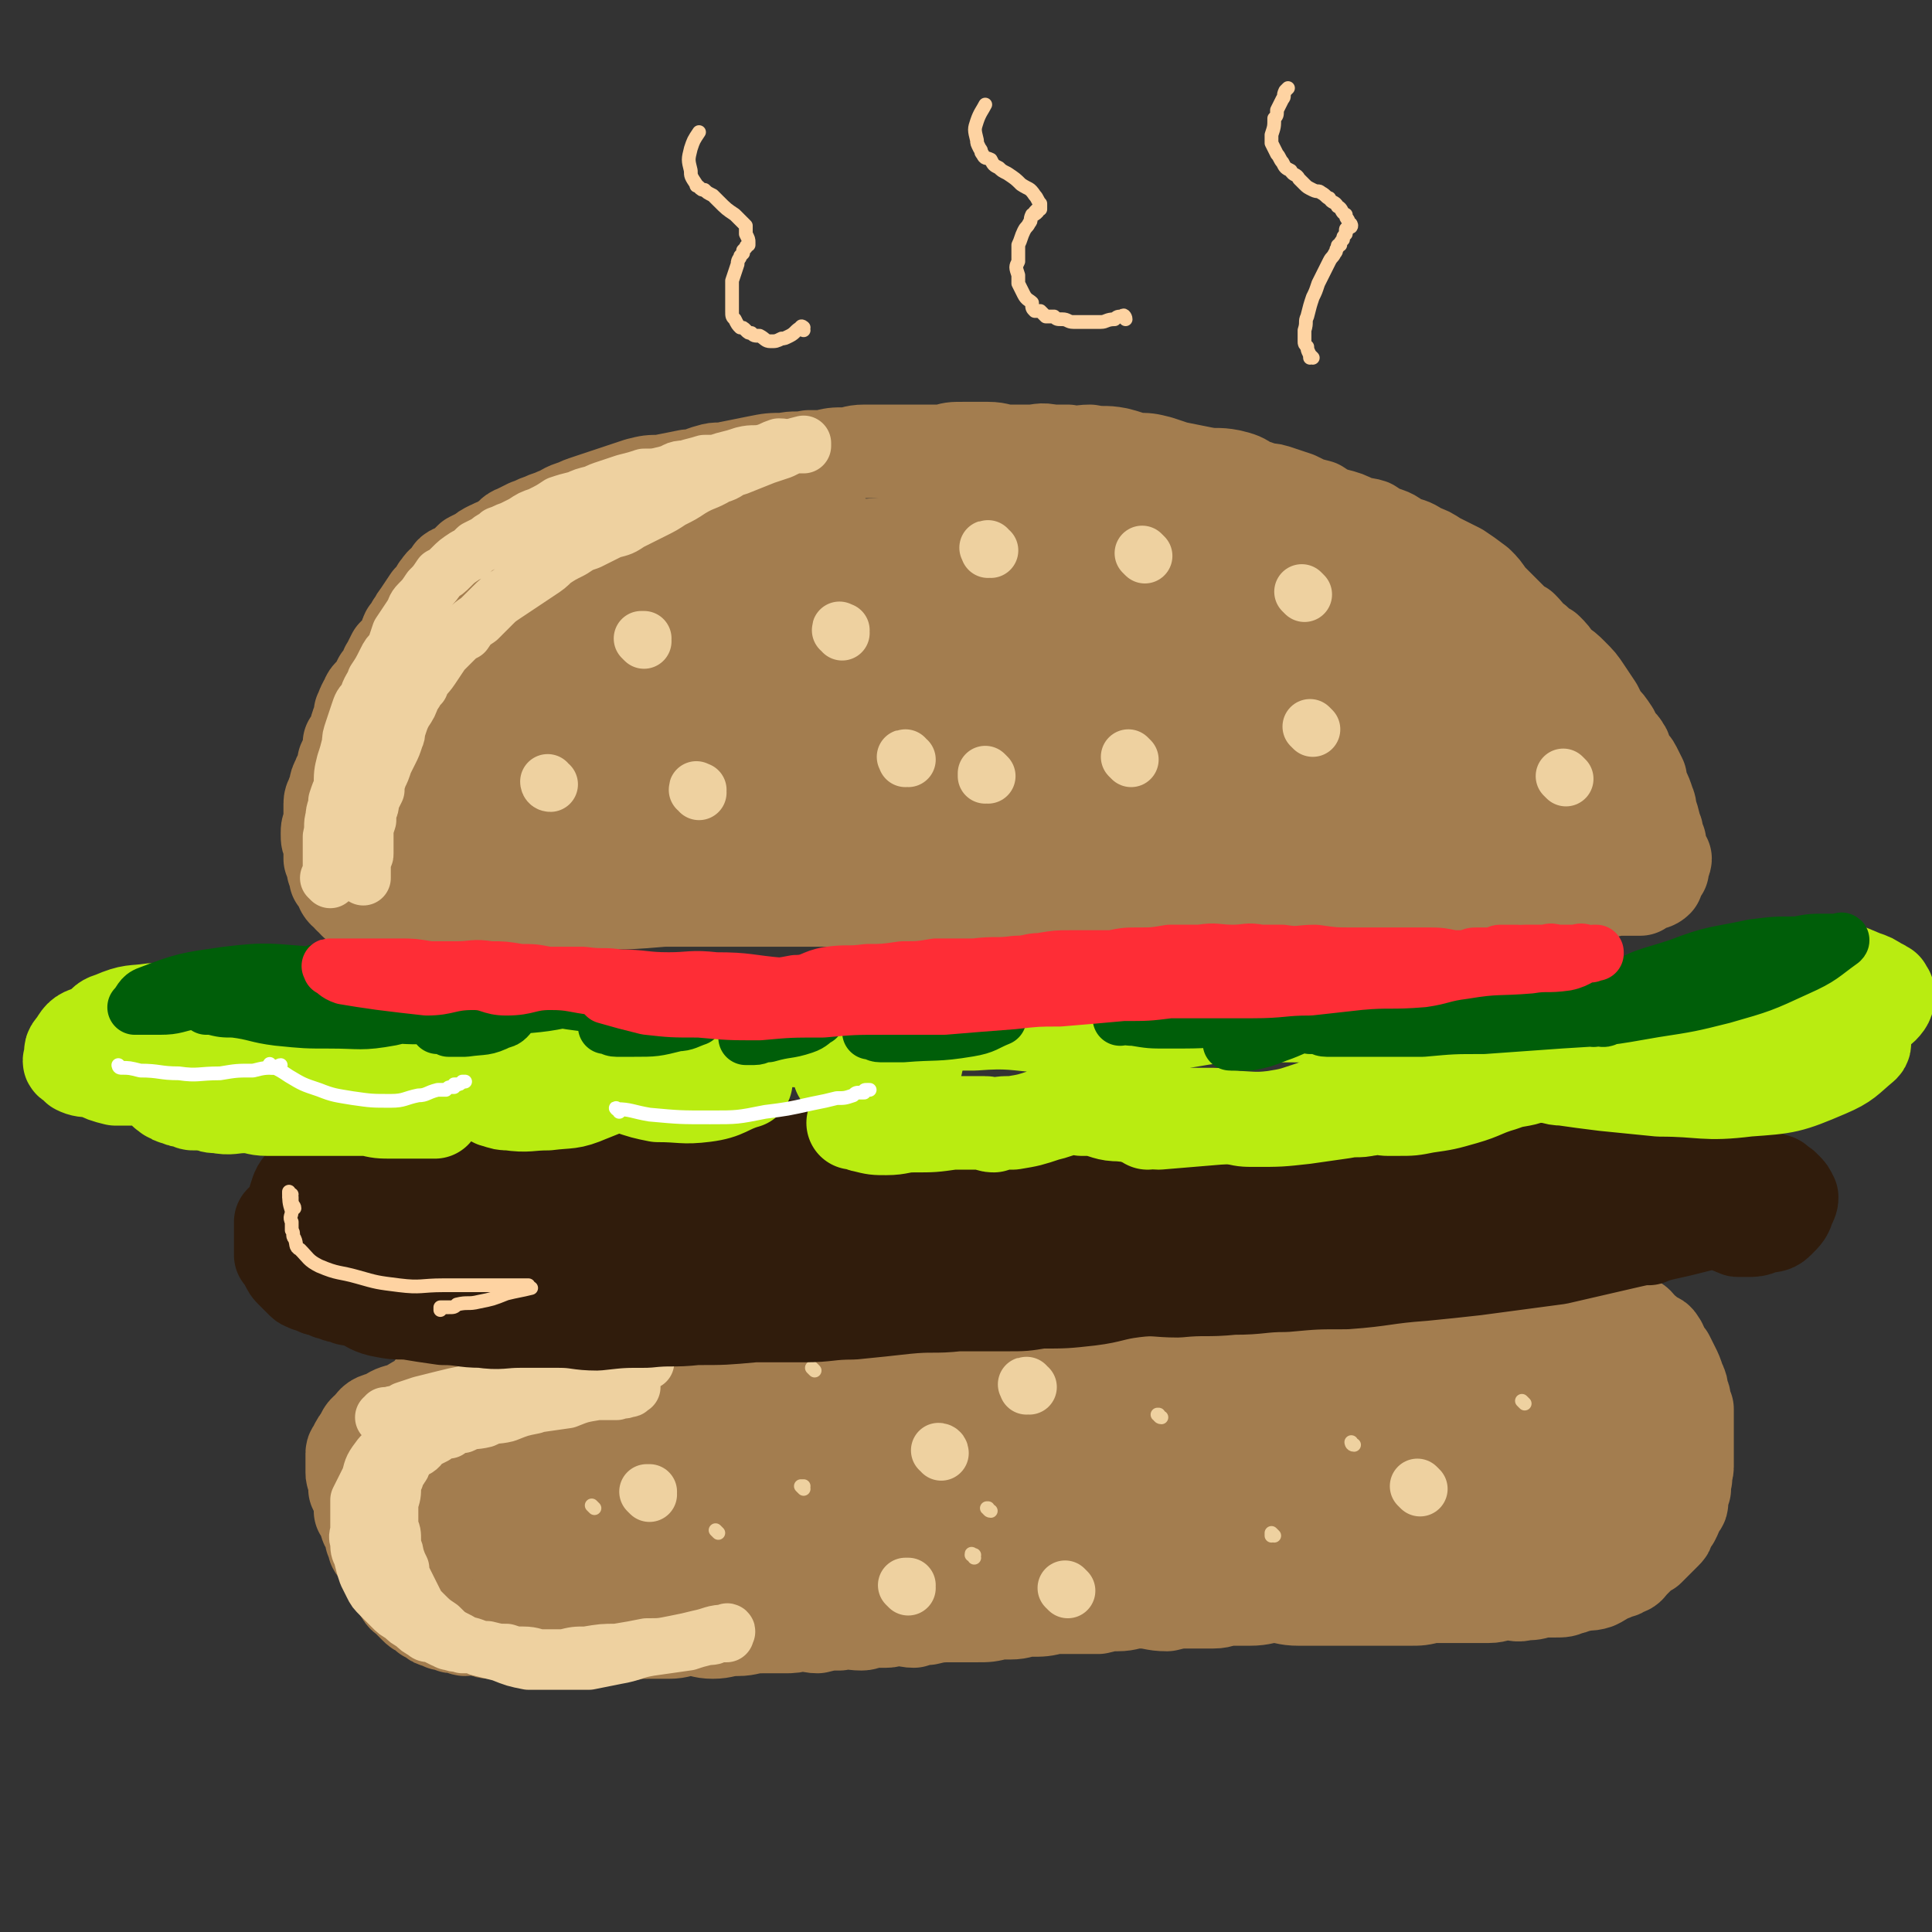<svg viewBox='0 0 702 702' version='1.1' xmlns='http://www.w3.org/2000/svg' xmlns:xlink='http://www.w3.org/1999/xlink'><rect x="0" y="0" width="702" height="702" fill="#333333" stroke="none"/><g fill='none' stroke='rgb(163,125,79)' stroke-width='34' stroke-linecap='round' stroke-linejoin='round'><path d='M201,328c0,-1 -1,-1 -1,-1 0,-1 0,0 0,0 3,0 3,-1 5,-1 12,0 12,0 24,0 11,-1 11,-1 22,-1 13,-1 13,0 27,0 13,0 13,-1 26,-1 10,0 10,1 21,1 11,0 11,0 21,0 11,0 11,0 23,0 8,0 7,-1 15,-1 8,0 8,0 16,0 9,1 8,1 17,1 5,0 5,0 10,0 5,0 5,1 9,1 2,0 2,-1 5,-1 2,0 2,0 4,1 0,0 0,0 1,0 0,0 1,0 1,0 -1,-1 -1,-1 -1,-1 -11,-1 -11,-2 -22,-2 -11,0 -11,1 -23,1 -13,1 -13,0 -25,0 -14,1 -14,1 -28,1 -12,0 -12,0 -24,0 -16,0 -16,0 -32,1 -13,0 -13,0 -27,1 -10,0 -10,0 -20,0 -11,0 -11,0 -22,1 -9,0 -9,0 -17,1 -9,0 -9,0 -18,0 -4,1 -4,1 -8,1 -5,0 -5,0 -9,0 -2,0 -2,0 -4,0 0,0 0,0 -1,0 0,0 -2,0 -1,0 4,0 6,0 12,0 10,0 10,0 19,0 11,-1 11,-1 22,-2 11,0 11,0 23,-1 12,0 12,0 25,0 13,0 13,0 26,0 9,0 9,0 17,0 14,0 14,0 27,0 9,0 9,0 18,0 10,0 10,0 20,0 11,0 11,1 21,1 10,0 9,-1 19,-1 10,0 10,1 19,1 9,0 9,-1 18,-1 8,0 8,0 15,0 10,0 10,-1 21,-1 6,0 6,0 12,0 7,0 7,0 14,-1 4,0 4,0 9,0 5,0 6,0 11,0 4,0 4,-1 8,-1 3,0 3,0 5,0 2,0 2,0 4,0 2,0 2,0 4,0 1,0 1,0 2,0 1,0 1,0 2,0 0,0 0,0 0,0 -3,0 -3,0 -6,0 -8,0 -8,0 -16,0 -7,0 -7,0 -15,0 -12,0 -12,0 -24,0 -9,0 -9,0 -17,0 -14,0 -14,0 -28,0 -13,0 -13,0 -25,0 -10,0 -10,0 -21,0 -11,1 -11,1 -22,1 -10,0 -10,0 -19,0 -11,0 -11,0 -22,0 -9,0 -9,0 -19,0 -9,0 -10,0 -19,0 -9,0 -9,-1 -18,-1 -6,0 -6,1 -12,1 -6,0 -6,-1 -12,-1 -9,0 -9,0 -17,1 -5,0 -5,1 -11,1 -6,0 -6,0 -13,1 -7,0 -7,0 -13,0 -6,1 -6,1 -11,1 -6,0 -6,0 -12,1 -3,0 -3,0 -7,0 -5,1 -5,1 -10,1 -4,0 -4,-1 -7,0 -3,0 -3,1 -6,1 -3,0 -3,-1 -7,-1 -2,0 -2,0 -4,0 -1,0 -1,0 -2,0 -1,0 -1,0 -3,0 0,0 0,0 -1,0 0,0 0,0 -1,0 -1,0 -1,0 -1,0 0,0 0,0 -1,0 0,0 0,0 0,0 0,0 0,0 0,0 -1,0 -1,0 -1,0 0,0 0,0 -1,0 0,0 0,1 0,0 0,0 0,0 0,0 -1,-1 -1,-1 -1,-1 -1,0 -1,0 -1,0 -1,0 -1,0 -2,-1 0,0 0,0 -1,0 -1,-1 -1,-1 -1,-2 -1,0 -1,0 -1,0 0,-1 0,-1 -1,-2 0,0 0,0 -1,0 -1,-1 -1,-2 -1,-3 -1,-1 -1,-1 -2,-2 0,-1 0,-1 0,-2 -1,-1 -1,-1 -1,-3 0,-1 0,-1 -1,-2 0,-1 0,-1 0,-2 0,-2 0,-2 0,-3 -1,-2 -1,-2 -1,-4 0,-2 0,-2 1,-3 0,-1 0,-1 0,-2 0,-2 0,-2 0,-3 0,-2 0,-2 0,-3 0,-2 1,-2 1,-3 0,-1 1,-1 1,-3 0,-1 0,-1 1,-3 0,-1 1,0 1,-1 1,-3 1,-3 1,-5 1,-2 1,-2 2,-4 0,-1 0,-1 0,-3 1,-1 1,-1 2,-2 0,-2 0,-2 1,-5 1,-2 1,-2 1,-4 1,-2 1,-3 2,-4 1,-3 1,-2 3,-4 1,-2 1,-2 2,-4 1,-1 1,-1 2,-2 1,-2 0,-2 1,-3 1,-2 1,-2 2,-4 2,-2 2,-2 4,-4 1,-2 0,-2 1,-4 1,-1 1,-1 2,-3 1,-1 1,-2 2,-3 2,-3 2,-3 4,-6 2,-2 2,-2 3,-4 1,-1 1,-2 3,-3 1,-1 1,-1 2,-3 1,-1 2,0 3,-1 2,-2 2,-2 4,-4 2,-1 2,-1 4,-2 1,-1 1,-1 3,-2 1,0 1,-1 3,-1 1,-1 1,-1 3,-2 2,-1 1,-2 4,-3 2,-1 2,-1 4,-2 3,-1 2,-1 5,-2 2,-1 3,-1 5,-2 3,-1 3,-2 7,-3 2,-1 2,-1 5,-2 3,-1 3,-1 6,-2 3,-1 3,-1 6,-2 3,-1 3,-1 6,-2 4,-1 4,-1 8,-1 5,-1 5,-1 10,-2 4,0 4,-1 8,-2 3,-1 3,0 7,-1 5,-1 5,-1 10,-2 5,-1 5,-1 10,-1 4,-1 4,0 9,-1 2,0 2,0 5,0 4,-1 4,-1 8,-1 3,0 3,-1 7,-1 3,0 3,0 6,0 5,0 5,0 10,0 3,0 3,0 6,0 4,0 4,0 7,0 3,-1 3,-1 7,-1 4,0 4,0 9,0 4,0 4,1 8,1 4,0 4,0 7,0 4,0 4,-1 8,0 3,0 3,0 6,0 4,1 4,0 8,0 5,1 5,0 10,1 4,1 3,1 7,2 4,0 4,0 8,1 3,1 3,1 6,2 5,1 5,1 10,2 5,1 5,0 10,1 4,1 4,1 7,3 3,1 3,1 6,2 2,0 2,0 5,1 3,1 3,1 6,2 4,2 4,2 8,3 3,2 3,2 6,3 4,1 4,1 8,3 2,1 2,0 5,1 3,2 3,2 6,3 3,1 3,2 5,3 4,1 4,1 7,3 3,1 3,1 6,3 4,2 4,2 8,4 3,2 3,2 7,5 2,2 2,2 4,5 2,2 2,2 4,4 2,2 2,2 4,4 2,2 2,2 4,3 3,3 2,3 5,5 2,2 2,2 4,3 2,2 2,2 4,5 3,2 3,2 5,4 3,3 3,3 5,6 2,3 2,3 4,6 1,2 1,2 2,4 2,2 2,2 4,5 0,1 0,1 1,3 1,1 2,1 3,3 1,1 0,2 1,4 1,1 2,1 3,3 1,2 1,2 2,4 0,2 0,2 1,4 1,2 1,2 2,5 1,2 0,2 1,4 1,3 1,3 1,5 1,1 1,1 1,3 0,1 0,1 1,2 0,1 0,1 0,2 0,1 0,1 0,1 0,1 0,1 1,2 0,0 -1,0 0,1 0,0 0,0 1,0 0,1 -1,1 -1,1 0,1 1,1 0,1 0,0 0,0 -1,1 0,0 1,0 1,0 0,0 0,1 0,1 0,0 0,0 0,0 -1,1 -1,1 -1,1 -1,1 -1,1 -1,2 0,0 0,1 0,1 -1,1 -2,1 -3,1 -2,1 -2,1 -3,2 -3,0 -3,0 -5,0 -4,0 -4,0 -8,1 -3,0 -3,0 -7,0 -4,0 -4,0 -7,0 -2,0 -2,0 -5,0 -2,0 -2,-1 -4,0 -2,0 -2,0 -4,1 -2,0 -2,-1 -3,-1 -2,0 -2,0 -3,0 -3,0 -4,0 -6,0 0,0 0,-1 0,-1 '/><path d='M158,506c0,-1 -1,-1 -1,-1 0,-1 0,0 1,0 0,0 0,0 1,0 2,0 2,0 3,0 2,0 2,-1 4,-1 4,0 4,0 8,0 3,0 3,0 5,0 3,-1 3,-1 6,-1 3,0 3,0 5,0 4,0 4,0 7,-1 3,0 3,0 6,0 5,-1 5,0 10,-1 3,0 3,-1 6,-1 3,0 3,0 6,-1 4,0 4,1 8,1 4,0 4,-1 7,-1 5,-1 5,-1 9,-2 5,0 5,0 10,0 4,0 4,-1 7,-1 4,0 4,0 8,-1 3,0 3,1 6,1 6,0 6,0 12,0 3,0 3,-1 7,-1 4,0 4,0 8,0 4,0 4,-1 8,-1 4,0 4,0 8,0 5,0 5,0 10,0 3,0 3,0 6,0 3,0 3,0 6,0 4,-1 4,-1 8,-1 3,0 3,0 7,0 3,0 3,-1 7,-1 3,0 3,0 6,0 3,0 3,0 7,0 2,-1 2,-1 5,-1 2,-1 2,-1 4,-1 4,0 4,0 8,0 2,0 2,0 5,0 3,-1 3,-1 7,-2 3,0 3,0 6,-1 3,0 3,0 5,0 3,-1 3,-1 5,-2 4,0 4,0 9,-1 2,0 2,0 5,-1 4,0 4,0 9,0 3,-1 3,0 6,-1 4,0 4,0 8,0 2,0 2,0 4,0 4,0 4,0 8,0 3,0 3,0 6,0 4,-1 4,-1 8,-1 2,0 2,1 5,1 2,0 2,-1 5,-1 2,0 2,0 4,0 3,0 3,0 5,0 3,0 3,0 5,0 3,0 3,0 5,-1 3,0 3,0 5,0 3,0 3,0 7,0 2,0 2,0 5,0 2,0 2,0 4,0 1,0 1,-1 3,-1 2,0 2,0 3,0 2,0 2,0 4,0 2,0 2,0 4,-1 3,0 3,0 5,0 2,0 2,0 3,0 1,0 1,0 2,0 3,0 3,0 5,-1 2,0 2,1 3,1 2,0 3,-1 5,0 1,0 1,0 2,1 1,0 1,-1 3,-1 1,0 1,0 2,0 1,0 1,0 2,0 1,0 1,0 2,0 1,1 1,1 2,1 1,0 1,0 1,0 1,0 1,0 2,0 0,0 0,0 1,1 1,0 2,0 3,1 1,1 1,2 3,3 1,1 1,1 2,2 2,1 2,0 3,2 1,1 0,1 1,2 1,2 1,2 2,3 1,2 1,2 2,4 1,2 1,2 2,5 1,2 1,2 1,4 1,2 1,2 1,3 0,2 0,2 1,3 0,3 0,3 0,5 0,2 0,2 0,5 0,1 0,2 0,3 0,1 0,1 0,2 0,1 0,1 0,3 0,1 0,1 0,2 0,0 0,1 0,1 0,2 -1,1 -1,3 0,0 0,0 0,1 0,0 1,0 0,1 0,1 0,1 -1,1 0,1 1,1 1,2 -1,0 -1,0 -1,1 -1,2 0,2 0,4 0,1 -1,1 -2,3 0,1 0,1 -1,3 -1,1 -1,0 -1,1 -1,1 0,1 -1,2 0,1 0,1 -1,2 -1,1 -1,1 -2,2 -1,1 -1,1 -2,2 -1,1 -1,1 -2,2 -2,1 -2,1 -4,3 -1,1 -1,1 -2,2 -1,1 -1,2 -3,2 -1,1 -1,1 -2,1 -2,1 -2,1 -5,2 -1,1 -1,1 -3,2 -3,1 -3,0 -6,1 -2,0 -2,1 -4,1 -2,1 -2,1 -5,1 -2,0 -2,0 -5,0 -3,1 -3,1 -6,1 -3,1 -3,0 -6,0 -4,0 -4,1 -7,1 -4,0 -4,0 -8,0 -3,0 -3,0 -6,0 -3,0 -3,0 -7,0 -4,1 -4,1 -8,1 -4,0 -4,0 -9,0 -4,0 -4,0 -8,0 -4,0 -4,0 -9,0 -3,0 -3,0 -7,0 -4,0 -4,0 -7,0 -5,0 -5,-1 -9,-1 -4,0 -4,1 -9,1 -3,0 -3,0 -7,0 -3,0 -3,1 -6,1 -4,0 -4,0 -8,0 -5,0 -5,0 -9,1 -5,0 -5,-1 -10,-1 -4,0 -4,1 -8,1 -3,0 -3,0 -7,1 -3,0 -3,0 -6,0 -5,0 -5,0 -10,0 -4,1 -4,1 -9,1 -3,0 -3,1 -7,1 -2,0 -2,0 -4,0 -4,1 -4,1 -8,1 -5,0 -5,0 -9,0 -4,0 -5,0 -9,1 -2,0 -2,0 -5,1 -3,0 -3,-1 -6,-1 -2,0 -2,1 -4,1 -3,0 -3,0 -5,0 -2,0 -2,1 -4,1 -4,0 -4,-1 -8,0 -4,0 -4,0 -8,1 -3,0 -3,-1 -5,-1 -4,1 -4,1 -7,1 -4,0 -4,0 -8,0 -5,0 -5,1 -9,1 -5,0 -5,1 -9,1 -4,0 -4,-1 -8,-1 -4,0 -4,1 -8,1 -3,0 -3,0 -7,0 -4,0 -4,0 -9,1 -3,0 -3,0 -6,0 -3,0 -3,-1 -7,0 -3,0 -3,1 -6,1 -3,0 -3,-1 -6,-2 -2,0 -2,1 -4,1 -3,0 -3,0 -5,0 -3,0 -3,0 -5,0 -3,0 -3,-1 -5,-1 -2,0 -2,0 -4,0 -2,0 -2,0 -4,-1 -2,0 -2,0 -3,-1 -2,0 -2,1 -3,1 -1,0 -1,-1 -2,-1 -1,-1 -1,0 -2,0 -1,0 -1,0 -2,-1 -1,0 -1,0 -2,0 -1,-1 -1,-1 -2,-1 -1,0 -1,0 -2,-1 -1,-1 -1,-1 -2,-1 -1,-1 -1,-1 -2,-2 -1,0 -1,0 -2,-1 -1,-1 -1,-1 -2,-2 -1,-2 -2,-1 -3,-3 -1,-1 0,-2 -1,-3 0,-1 0,-1 -1,-2 -1,-1 -1,-1 -2,-3 -1,-1 -1,-1 -2,-3 -1,-1 0,-2 -1,-3 -1,-2 -2,-1 -3,-3 0,-1 0,-1 -1,-3 0,-2 0,-2 -1,-4 -1,-1 -1,-1 -1,-3 -1,-2 -1,-2 -2,-3 0,-2 0,-2 0,-4 -1,-2 -1,-2 -2,-4 0,-2 0,-2 0,-4 -1,-1 -1,-1 -1,-2 0,-1 0,-1 0,-3 0,-1 0,-1 0,-2 0,-1 0,-1 0,-2 0,-1 1,-1 1,-2 1,-2 1,-2 2,-3 1,-2 1,-3 3,-4 2,-3 2,-3 6,-4 3,-2 3,-2 7,-3 4,-2 4,-3 9,-4 5,-1 5,-1 11,-2 6,-1 6,-1 11,-2 5,0 5,1 10,0 5,0 5,-1 11,-1 5,-1 5,-1 11,-1 6,0 6,-1 12,-1 4,0 4,1 9,1 6,0 6,0 11,0 7,0 7,0 14,0 6,-1 6,-1 11,-1 6,0 6,0 12,0 7,0 7,0 15,0 5,0 5,0 9,0 6,0 6,0 12,0 6,0 6,0 12,-1 5,0 5,0 10,0 4,0 4,0 8,0 6,0 6,0 12,0 6,1 6,1 12,1 5,0 5,-1 9,-1 5,0 5,0 10,0 6,0 6,0 11,0 8,0 8,0 15,0 5,0 5,0 10,0 7,-1 7,-1 15,-1 7,-1 8,0 15,-1 5,0 5,0 9,0 7,-1 7,-1 14,-1 7,-1 7,-1 13,-1 5,0 5,1 9,0 5,0 5,0 9,0 5,-1 5,-1 10,-1 5,-1 5,-1 10,-1 4,0 4,0 7,0 4,0 4,-1 7,0 3,0 3,0 6,0 4,1 4,0 8,0 4,1 4,1 8,2 3,1 3,1 6,1 3,1 3,1 6,2 3,1 2,1 5,3 3,1 3,0 5,2 3,2 3,3 5,5 2,3 2,3 4,6 3,4 3,4 7,8 1,2 1,2 3,4 1,2 1,2 1,3 1,2 1,2 1,4 1,1 1,1 1,2 0,1 -1,1 -1,2 -1,2 0,2 -1,3 -2,3 -2,3 -5,5 -3,2 -3,2 -7,4 -4,2 -4,3 -9,5 -6,2 -6,1 -13,3 -4,2 -4,2 -9,3 -6,1 -6,1 -12,1 -9,1 -9,0 -17,1 -6,1 -6,1 -12,2 -9,0 -9,0 -17,0 -7,1 -7,0 -15,1 -5,0 -5,0 -11,0 -8,1 -8,0 -16,0 -9,0 -9,0 -17,0 -7,0 -7,1 -13,1 -12,1 -12,0 -24,1 -7,0 -7,0 -15,1 -8,0 -8,1 -17,1 -9,0 -9,-1 -18,0 -10,1 -10,2 -20,3 -6,0 -6,0 -12,0 -7,0 -7,1 -13,1 -8,0 -8,0 -17,1 -6,0 -6,0 -13,1 -7,0 -7,0 -14,1 -7,0 -7,0 -14,1 -6,0 -6,0 -12,1 -5,0 -5,1 -10,1 -7,0 -7,0 -14,0 -5,1 -5,1 -10,2 -5,1 -5,0 -9,1 -4,0 -4,0 -8,0 -5,0 -5,0 -9,0 -4,0 -4,-1 -7,-1 -2,0 -2,1 -4,0 -3,0 -3,0 -6,-1 -3,-2 -2,-2 -5,-4 -2,-1 -2,-1 -5,-3 -2,-1 -2,-1 -3,-3 -1,-1 -1,-1 -1,-3 -1,-1 -2,-1 -2,-2 -1,-1 -1,-1 -1,-2 0,-2 0,-2 1,-4 1,-3 1,-4 4,-6 8,-4 8,-4 17,-6 9,-3 10,-2 19,-4 13,-2 13,-2 26,-4 15,-1 15,-1 30,-3 14,-1 14,-1 29,-2 14,-1 14,0 29,-1 15,-1 15,-1 29,-1 18,-1 18,-1 35,-2 14,0 14,0 28,0 14,0 14,-1 29,-1 15,0 15,0 31,0 15,0 15,0 31,0 10,1 10,2 19,2 13,0 13,0 26,0 11,0 11,0 22,0 6,0 6,0 12,0 3,0 3,-1 6,0 1,0 1,0 2,1 0,0 1,-1 0,-1 -1,0 -2,0 -3,0 -18,1 -18,1 -36,2 -15,1 -15,2 -30,3 -16,1 -16,0 -32,1 -19,1 -19,1 -38,1 -21,1 -21,1 -42,2 -19,0 -19,0 -38,1 -17,1 -17,1 -34,2 -18,1 -18,0 -35,1 -16,1 -16,2 -32,3 -10,1 -10,0 -20,1 -9,1 -9,2 -19,3 -4,1 -4,1 -7,2 -2,1 -2,0 -3,1 -1,0 -1,0 -1,0 0,0 0,0 0,0 5,3 5,4 11,5 16,2 17,2 33,2 21,1 21,0 42,-1 18,-1 18,0 36,-1 18,-1 18,-1 37,-2 19,-2 19,-3 39,-5 13,-2 14,-1 27,-3 15,-2 15,-2 30,-4 14,-2 14,-2 28,-5 11,-2 11,-1 23,-3 10,-2 10,-2 20,-4 9,-1 9,-1 18,-3 9,-1 9,-2 17,-4 5,-1 5,-1 9,-2 2,0 2,-1 3,-1 1,-1 1,0 2,0 0,-1 0,-1 0,-1 -5,-1 -5,-2 -10,-2 -12,0 -12,0 -25,0 -11,0 -10,0 -21,-1 -14,0 -14,0 -28,0 -15,0 -15,1 -31,1 -11,0 -11,0 -23,1 -16,0 -16,-1 -32,0 -14,1 -14,1 -29,3 -11,1 -11,1 -23,3 -13,1 -13,1 -26,2 -13,1 -13,0 -27,2 -10,1 -10,1 -20,2 -11,0 -11,0 -22,1 -9,0 -9,0 -18,1 -10,0 -10,1 -20,1 -6,0 -6,0 -12,0 -6,0 -6,0 -12,-1 -6,0 -6,0 -11,0 -6,-1 -6,-1 -11,-1 -4,0 -4,0 -8,-1 -3,0 -3,0 -6,-1 -2,0 -2,0 -4,-1 -1,0 -1,0 -2,0 -2,-1 -2,-1 -3,-1 0,0 0,0 -1,-1 0,0 -1,0 0,0 2,-1 2,-2 5,-3 9,-1 10,-2 19,-2 11,0 11,2 22,3 8,0 8,0 16,1 5,0 5,0 10,1 3,0 3,0 6,0 1,0 1,0 2,0 0,0 0,0 1,0 0,0 0,0 0,0 -4,1 -4,2 -9,3 -5,1 -5,1 -11,2 -5,1 -5,1 -10,3 -4,1 -4,1 -7,2 -3,1 -3,1 -6,3 -2,1 -2,1 -4,2 -2,2 -2,1 -4,3 -1,0 -1,0 -1,1 -1,1 -2,1 -2,3 0,2 1,2 2,4 1,3 1,3 3,6 1,1 2,2 4,3 1,1 2,0 3,1 '/><path d='M136,303c0,0 -1,-1 -1,-1 0,0 0,0 1,0 0,0 0,0 0,0 1,-2 1,-2 2,-5 2,-3 2,-3 3,-6 1,-3 1,-3 2,-7 1,-4 1,-4 2,-8 1,-2 1,-2 1,-5 1,-2 1,-2 2,-5 0,-2 0,-2 1,-5 0,-1 1,-1 1,-3 1,-2 1,-2 2,-3 0,-2 0,-2 2,-3 1,-2 1,-2 3,-3 2,-2 2,-2 4,-4 4,-2 4,-2 7,-3 3,-1 3,-1 7,-2 3,0 2,-1 5,-1 4,-1 4,-1 7,-1 5,-1 5,-1 9,-2 4,-1 4,-1 8,-1 4,-1 4,-1 7,-2 4,-1 4,-1 8,-1 3,-1 3,-1 6,-2 4,0 4,0 9,-1 5,-1 5,-1 10,-2 5,-1 5,-1 11,-2 5,-1 5,-1 10,-3 5,-1 5,-1 10,-2 5,-1 5,-1 11,-2 5,0 5,0 10,-1 4,-1 4,-1 9,-2 4,-1 4,-1 9,-2 5,-1 5,-1 10,-1 4,-1 4,0 8,-1 4,0 4,-1 8,-1 4,-1 4,0 8,0 4,-1 4,-1 8,-1 5,0 5,0 9,-1 4,0 4,0 9,0 4,0 4,0 8,0 4,0 4,-1 7,-1 5,0 5,0 11,0 6,0 6,0 13,1 5,0 5,1 11,1 5,0 5,-1 10,-1 7,0 7,0 13,1 5,1 5,1 10,3 5,1 5,1 10,2 6,3 5,3 12,5 6,3 6,2 13,4 5,2 5,3 10,4 6,3 6,2 13,4 7,2 7,2 14,4 4,2 4,2 8,4 4,2 4,2 8,4 4,3 4,3 7,6 5,4 5,4 10,9 3,3 3,3 6,7 3,3 4,3 7,6 2,3 2,3 4,6 1,3 1,3 3,6 1,2 1,2 2,5 0,2 1,2 1,4 -1,4 -1,5 -4,8 -4,4 -4,4 -9,7 -9,4 -9,4 -19,6 -13,2 -13,2 -26,2 -17,0 -17,0 -33,-2 -16,-1 -16,-3 -32,-5 -17,-2 -17,-2 -35,-3 -25,-2 -25,-2 -50,-3 -25,-2 -25,-1 -51,-3 -20,-2 -20,-2 -40,-4 -18,-1 -18,-2 -36,-3 -13,0 -14,0 -27,-1 -8,0 -8,0 -16,0 -2,0 -2,0 -5,0 -1,0 -1,0 -2,0 0,0 0,0 0,0 5,1 5,1 9,1 23,1 23,0 47,0 25,0 25,1 50,0 25,-1 24,-2 49,-3 20,-1 20,-1 41,-2 18,0 18,0 37,-1 14,-1 14,0 28,-1 4,0 4,0 9,-1 2,0 2,0 5,-1 0,0 1,1 0,1 -10,-6 -10,-8 -22,-12 -19,-6 -19,-5 -39,-8 -22,-4 -22,-3 -44,-5 -18,-1 -18,0 -37,0 -16,0 -16,0 -32,1 -11,1 -11,0 -23,2 -7,1 -7,2 -14,3 -1,1 -2,0 -3,1 0,0 1,0 1,1 13,5 12,8 26,11 23,4 24,2 47,2 30,0 30,0 59,-1 22,-1 22,-1 44,-3 16,-1 16,-2 33,-3 9,-1 9,-1 18,-2 2,-1 2,-1 4,-2 1,0 2,0 2,-1 0,-2 0,-4 -2,-5 -9,-8 -10,-9 -21,-13 -22,-6 -23,-4 -45,-7 -16,-2 -17,-2 -33,-3 -20,-2 -20,-1 -40,-2 -18,-1 -18,-1 -37,-1 -17,0 -17,0 -34,1 -14,0 -14,1 -28,2 -3,1 -3,0 -7,1 -1,0 -1,0 -2,0 0,0 -1,0 -1,0 4,2 5,3 9,3 24,4 24,4 49,5 21,1 21,0 42,-1 21,0 21,0 41,-1 19,-1 19,-2 37,-3 14,-1 14,-1 28,-2 3,-1 3,0 7,-1 2,-1 2,-1 4,-2 0,0 0,1 0,1 0,-1 1,-1 0,-2 -7,-8 -6,-10 -15,-15 -14,-8 -15,-6 -31,-9 -17,-4 -17,-4 -34,-7 -12,-2 -12,-1 -25,-1 -16,-2 -16,-2 -32,-3 -13,0 -13,0 -27,0 -5,0 -5,0 -11,-1 -2,0 -2,1 -4,0 0,0 -1,0 0,0 3,-1 3,-1 7,-1 14,-2 14,-2 28,-3 13,-1 13,-2 26,-2 16,-1 16,-1 32,-1 11,0 11,0 22,0 11,1 11,1 22,3 13,1 13,1 26,4 8,2 8,2 16,7 12,6 12,7 23,14 7,4 7,4 14,9 9,5 10,5 18,11 8,5 8,5 15,12 6,4 5,5 10,9 4,4 4,4 8,7 4,3 4,3 9,6 1,2 1,2 3,4 1,1 1,1 2,2 1,0 1,0 1,1 0,0 0,0 0,0 -6,2 -6,4 -12,4 -14,0 -14,-2 -29,-4 -15,-2 -15,-2 -30,-4 -9,-1 -9,-1 -17,-2 -11,-2 -11,-2 -21,-4 -3,0 -3,-1 -6,-2 -2,0 -2,0 -3,0 -1,0 -1,0 -1,0 1,-2 1,-3 3,-3 19,-3 19,-3 38,-3 10,0 10,1 19,3 15,2 16,1 31,4 9,2 9,3 18,6 7,2 7,1 14,3 1,1 1,2 3,3 1,1 1,0 2,1 0,0 0,0 0,0 -5,2 -5,3 -10,4 -16,1 -17,0 -33,-1 -12,0 -12,-1 -23,-2 -18,-1 -18,-1 -35,-2 -17,-2 -17,-2 -33,-3 -18,-1 -18,-1 -36,-2 -18,-1 -18,-1 -35,-2 -18,0 -18,0 -35,0 -11,0 -11,0 -22,0 -13,1 -13,0 -25,1 -12,1 -12,2 -24,3 -8,0 -8,0 -17,1 -8,0 -8,1 -15,2 -9,1 -9,1 -17,2 -6,0 -6,0 -12,1 -6,1 -6,1 -11,1 -8,1 -8,1 -15,1 -4,0 -4,0 -7,0 -2,0 -2,0 -4,0 0,0 0,-1 -1,-1 0,0 -1,0 -1,0 -1,-3 -2,-4 -1,-6 6,-13 6,-15 15,-25 9,-8 10,-8 22,-13 11,-5 12,-4 24,-8 8,-2 8,-2 17,-4 7,-1 7,-1 14,-2 3,0 3,0 6,1 2,0 2,-1 4,0 0,0 0,0 1,1 0,0 2,0 1,1 -5,8 -5,9 -13,15 -7,6 -7,6 -16,10 -11,5 -11,4 -23,9 -5,2 -4,2 -9,3 -3,1 -3,1 -6,2 -17,1 -17,2 -33,3 -1,0 -1,0 -2,-1 -2,-3 -4,-3 -3,-6 3,-9 4,-10 10,-17 7,-8 8,-8 16,-14 14,-9 14,-8 28,-16 11,-6 11,-7 22,-11 9,-4 9,-3 18,-5 5,-2 5,-2 9,-3 2,-1 2,-1 3,-1 0,0 1,0 1,0 0,0 0,-1 0,-1 -10,2 -10,3 -20,5 -9,1 -9,1 -18,3 -12,3 -11,3 -23,6 -7,1 -7,0 -14,1 -7,1 -7,1 -14,2 -2,0 -2,0 -4,0 -1,0 -1,-1 -1,-1 0,0 0,0 0,0 11,-5 11,-7 22,-11 10,-3 11,-2 21,-4 16,-3 16,-3 33,-6 13,-3 13,-3 27,-5 7,-1 7,-1 14,-2 3,-1 3,0 6,-1 0,0 0,0 1,0 0,0 1,0 1,0 -2,1 -3,1 -5,1 -18,3 -19,2 -36,6 -11,2 -11,3 -22,7 -15,5 -16,4 -29,11 -7,4 -6,5 -12,10 -8,7 -9,7 -16,14 -4,4 -5,4 -7,9 -2,7 -2,8 -1,15 1,6 2,6 6,11 4,6 4,7 10,12 7,5 8,3 17,7 4,3 4,3 9,5 1,0 2,0 3,1 1,0 2,0 1,0 -2,1 -3,2 -6,2 -15,2 -15,2 -30,3 -11,1 -11,2 -21,2 -12,1 -12,1 -23,1 -2,0 -2,1 -5,1 0,0 0,0 -1,0 0,0 0,0 0,0 2,0 2,1 4,1 12,-1 13,-2 25,-3 8,-1 8,-2 16,-3 5,0 5,0 9,-1 2,0 2,0 3,0 1,0 1,0 1,0 1,0 1,-1 1,0 0,0 0,1 1,1 1,2 1,2 3,3 1,0 1,0 2,0 '/></g>
<g fill='none' stroke='rgb(238,209,160)' stroke-width='20' stroke-linecap='round' stroke-linejoin='round'><path d='M120,320c0,0 -1,-1 -1,-1 0,0 1,1 1,1 0,-2 0,-3 0,-5 0,-3 0,-3 0,-6 0,-3 0,-3 0,-5 1,-4 0,-4 1,-7 0,-3 1,-3 1,-6 1,-3 1,-3 2,-5 0,-5 0,-5 1,-9 1,-3 1,-3 2,-7 0,-2 0,-2 1,-5 1,-3 1,-3 2,-6 1,-3 1,-3 3,-5 1,-4 2,-4 3,-7 2,-3 2,-3 4,-7 1,-2 1,-2 3,-4 1,-3 1,-3 2,-6 2,-3 2,-3 4,-6 2,-3 1,-3 3,-5 2,-2 2,-2 4,-5 2,-2 2,-2 4,-5 2,-1 2,-1 4,-3 2,-2 2,-2 5,-4 2,-1 2,-1 4,-3 2,-1 2,-1 4,-2 2,-2 2,-1 4,-3 3,-1 2,-1 5,-2 2,-1 2,-1 4,-2 3,-2 3,-2 6,-3 4,-2 4,-2 7,-4 3,-1 3,-1 7,-2 2,-1 2,-1 6,-2 2,-1 2,-1 5,-2 3,-1 3,-1 6,-2 4,-1 4,-1 7,-2 4,0 4,0 8,-1 4,-1 3,-2 7,-2 3,-1 4,-1 7,-2 4,0 4,0 7,-1 4,-1 4,-1 7,-2 4,-1 4,0 8,-1 3,-1 2,-1 5,-2 3,0 3,1 5,0 1,0 1,0 3,0 0,0 1,0 1,0 0,-1 0,-1 0,-1 0,0 0,0 0,0 -4,1 -4,1 -8,3 -3,1 -3,1 -6,2 -5,2 -5,2 -10,4 -4,1 -3,2 -7,3 -5,3 -5,2 -10,5 -3,2 -3,2 -7,4 -3,2 -3,2 -7,4 -4,2 -4,2 -8,4 -3,2 -3,2 -7,3 -4,2 -4,2 -8,4 -3,1 -3,1 -6,3 -4,2 -4,2 -7,4 -2,2 -2,2 -5,4 -3,2 -3,2 -6,4 -3,2 -3,2 -6,4 -3,2 -3,2 -5,4 -3,3 -3,3 -5,5 -3,2 -3,2 -5,5 -2,1 -2,1 -4,3 -2,2 -2,2 -4,4 -2,3 -2,3 -4,6 -2,3 -3,3 -4,6 -2,1 -1,2 -3,4 -1,3 -1,3 -3,6 -1,2 -1,2 -2,5 -1,2 0,2 -1,4 -1,3 -1,3 -2,5 -1,2 -1,2 -2,4 -1,3 -1,3 -2,5 -1,3 -1,3 -1,5 -1,2 -1,2 -2,4 0,2 0,2 -1,4 0,1 0,1 0,3 -1,3 -1,3 -1,5 0,2 0,2 0,4 0,2 0,2 0,3 0,1 0,1 -1,2 0,0 0,0 0,1 0,1 0,1 0,1 0,1 0,1 0,2 0,0 0,0 0,1 0,0 0,0 0,1 0,0 0,0 0,1 0,0 0,0 0,0 '/><path d='M149,520c0,0 -2,-1 -1,-1 4,-1 5,0 11,0 8,-2 8,-2 16,-4 8,-2 8,-2 17,-4 7,-1 7,-1 14,-2 5,-2 5,-2 11,-3 4,0 4,0 7,0 2,-1 2,0 4,-1 1,0 1,0 1,-1 0,0 1,0 1,0 -2,1 -3,1 -6,1 -6,1 -6,0 -11,1 -5,1 -5,1 -9,2 -5,1 -5,1 -10,3 -5,1 -5,1 -10,3 -4,1 -4,0 -8,2 -4,1 -4,0 -8,2 -3,0 -3,0 -5,2 -3,0 -3,0 -5,2 -2,1 -2,1 -4,2 -1,1 -1,2 -3,3 -1,0 -1,0 -2,1 -1,1 -1,1 -2,2 -1,2 0,2 -1,3 -1,2 -2,2 -2,4 -1,1 -1,2 -1,3 0,3 0,3 -1,6 0,2 0,2 0,4 0,2 0,2 0,5 1,2 1,2 1,5 0,3 1,3 1,5 1,3 1,3 2,5 0,2 0,2 1,4 1,2 1,2 2,4 1,2 1,2 2,4 1,2 1,2 3,4 3,3 3,3 6,5 3,3 3,3 7,5 3,2 4,1 7,3 4,1 4,1 8,2 5,2 5,2 10,3 6,0 6,0 12,0 5,0 5,0 10,0 5,-1 5,-1 10,-2 6,-1 6,-2 12,-3 7,-1 7,-1 14,-2 3,-1 3,-1 7,-2 2,0 2,0 4,-1 2,0 2,0 3,0 0,-1 0,-1 0,-1 0,0 0,0 0,0 0,0 0,0 0,0 1,0 0,-1 0,0 -5,0 -5,1 -10,2 -4,1 -4,1 -9,2 -5,1 -5,1 -10,1 -5,1 -5,1 -11,2 -5,0 -5,0 -11,1 -4,0 -4,0 -8,1 -4,0 -4,0 -8,0 -3,0 -3,-1 -7,-1 -3,0 -3,0 -6,-1 -3,0 -3,0 -7,-1 -2,0 -2,0 -5,-1 -2,0 -2,0 -4,0 -2,-1 -2,0 -4,-1 -2,0 -2,-1 -3,-1 -2,-1 -2,-1 -4,-2 -2,0 -2,0 -3,-1 -2,-1 -2,-1 -4,-3 -2,-1 -2,-1 -4,-3 -2,-1 -2,-1 -4,-3 -2,-2 -2,-2 -4,-4 -2,-2 -2,-2 -3,-4 -1,-2 -1,-2 -2,-4 -1,-3 -1,-3 -2,-7 -1,-2 -1,-2 -1,-5 -1,-2 0,-2 0,-5 0,-3 0,-3 0,-5 0,-3 0,-3 0,-5 2,-4 2,-4 4,-8 1,-4 1,-4 4,-8 4,-4 4,-4 8,-7 5,-4 5,-5 10,-8 6,-3 6,-3 12,-5 5,-3 5,-3 10,-5 6,-2 6,-1 12,-3 6,-1 6,-2 11,-3 6,-1 6,0 11,-1 5,0 5,0 9,-1 3,0 3,0 6,0 2,0 2,0 4,0 1,0 1,0 2,0 1,-1 0,-1 1,-1 0,0 1,0 1,0 -4,1 -5,1 -10,1 -6,1 -6,1 -13,2 -6,1 -6,1 -13,2 -7,1 -7,2 -15,3 -7,1 -7,1 -14,3 -5,1 -5,1 -9,2 -4,1 -4,1 -8,2 -3,1 -3,1 -6,2 -1,1 -1,1 -3,2 -1,0 -1,-1 -2,0 0,0 0,0 -1,0 0,0 0,0 -1,0 0,1 1,1 0,1 0,1 0,0 -1,0 0,0 0,0 0,0 '/></g>
<g fill='none' stroke='rgb(238,209,160)' stroke-width='5' stroke-linecap='round' stroke-linejoin='round'><path d='M216,548c0,0 -1,-1 -1,-1 0,0 0,0 1,1 '/><path d='M296,498c0,0 -1,-1 -1,-1 0,0 0,0 1,1 0,0 0,0 0,0 '/><path d='M261,557c0,0 -1,-1 -1,-1 0,0 0,0 0,0 0,0 0,0 0,0 '/><path d='M354,566c0,-1 -1,-1 -1,-1 0,-1 0,0 1,0 '/><path d='M360,549c-1,0 -1,-1 -1,-1 -1,0 0,0 0,0 '/><path d='M422,515c-1,0 -1,-1 -1,-1 -1,0 0,0 0,0 '/><path d='M292,541c0,0 -1,-1 -1,-1 0,0 0,0 1,0 '/><path d='M492,525c-1,0 -1,-1 -1,-1 '/><path d='M463,558c0,0 -1,-1 -1,-1 0,0 0,0 0,1 '/><path d='M554,510c-1,-1 -1,-1 -1,-1 '/></g>
<g fill='none' stroke='rgb(238,209,160)' stroke-width='20' stroke-linecap='round' stroke-linejoin='round'><path d='M200,285c-1,0 -1,-1 -1,-1 '/><path d='M234,233c0,0 -1,-1 -1,-1 0,0 0,0 1,0 '/><path d='M254,288c0,-1 -1,-1 -1,-1 0,-1 0,0 1,0 '/><path d='M359,282c0,0 -1,-1 -1,-1 0,0 0,0 0,1 '/><path d='M360,200c-1,0 -1,-1 -1,-1 -1,0 0,0 0,1 0,0 0,0 0,0 '/><path d='M330,276c-1,0 -1,-1 -1,-1 -1,0 0,0 0,1 '/><path d='M306,230c0,-1 -1,-1 -1,-1 0,-1 0,0 1,0 '/><path d='M477,265c0,0 -1,-1 -1,-1 0,0 0,0 0,0 '/><path d='M474,216c-1,-1 -1,-1 -1,-1 '/><path d='M411,276c0,0 -1,-1 -1,-1 '/><path d='M416,202c0,0 -1,-1 -1,-1 0,0 0,0 1,1 '/><path d='M569,283c0,0 -1,-1 -1,-1 0,0 0,0 0,0 '/><path d='M330,577c0,0 -1,-1 -1,-1 0,0 0,0 1,0 '/><path d='M236,543c0,0 -1,-1 -1,-1 0,0 0,0 1,0 0,0 0,0 0,0 '/><path d='M374,504c-1,0 -1,-1 -1,-1 -1,0 0,0 0,1 '/><path d='M388,578c0,0 -1,-1 -1,-1 0,0 0,0 1,1 '/><path d='M516,541c0,0 -1,-1 -1,-1 '/><path d='M342,528c0,-1 -1,-1 -1,-1 '/></g>
<g fill='none' stroke='rgb(48,28,12)' stroke-width='34' stroke-linecap='round' stroke-linejoin='round'><path d='M174,472c0,0 -1,-1 -1,-1 0,0 0,0 1,1 0,0 0,0 0,0 -1,0 -1,0 -2,0 -4,0 -4,0 -8,0 -6,1 -6,0 -11,0 -4,0 -4,1 -9,1 -3,0 -3,0 -6,-1 -3,0 -3,0 -6,0 -2,0 -2,0 -5,0 -1,0 -1,-1 -2,-1 -2,0 -2,0 -4,-1 -2,0 -2,-1 -3,-1 -1,-1 -2,0 -3,-1 -1,0 -1,-1 -3,-1 0,-1 -1,0 -2,-1 -1,-1 -1,-1 -2,-2 -1,-1 -1,-1 -2,-2 -1,-1 -1,-1 -2,-3 0,0 0,-1 0,-1 -1,-1 -1,-1 -2,-2 0,-1 0,-1 0,-3 0,-2 0,-2 0,-4 0,-1 0,-1 0,-2 0,-1 0,-1 0,-3 1,-1 1,-1 2,-2 0,0 0,0 1,-1 1,-1 0,-1 2,-2 1,-1 1,0 3,0 2,0 2,0 5,1 1,0 1,0 2,1 1,0 1,0 2,1 1,0 1,0 2,1 1,0 1,0 1,0 -1,1 -1,1 -2,1 -2,1 -2,1 -4,1 -2,0 -2,-1 -4,-2 -1,0 -1,0 -2,-1 -1,-1 -1,0 -2,-1 0,-1 0,-1 0,-3 -1,-1 -1,-1 -1,-2 1,-3 1,-4 3,-6 2,-2 2,-2 4,-3 3,0 3,0 5,0 2,0 2,0 3,1 1,0 1,0 2,0 0,1 0,1 0,1 0,0 1,0 0,1 0,1 0,1 -1,1 -1,1 -1,1 -3,2 0,0 0,0 0,0 -1,0 -1,0 -1,0 -1,0 -1,0 -1,-1 1,-3 1,-3 3,-6 4,-4 4,-4 10,-6 6,-3 6,-3 13,-4 7,0 7,1 14,1 3,0 3,0 6,1 4,0 4,1 7,2 1,0 1,0 3,1 0,0 0,0 0,1 0,0 0,0 0,0 -1,1 -1,1 -2,2 -4,2 -4,3 -9,4 -3,1 -4,1 -7,0 -5,0 -5,0 -10,-1 -2,0 -2,0 -3,-1 -2,-1 -2,-1 -4,-2 0,0 -1,0 -1,0 0,-1 0,-1 0,-2 -1,-1 -1,-1 -1,-1 1,-3 1,-4 4,-6 3,-3 3,-3 7,-4 4,-2 4,-1 9,-2 2,0 2,0 4,0 2,0 2,1 4,1 1,0 1,-1 2,0 0,0 0,0 0,1 -1,1 -1,2 -2,3 -1,1 -2,1 -3,1 -2,1 -2,1 -4,1 0,0 0,1 -1,1 0,-1 -1,-1 -1,-2 1,-1 1,-2 3,-3 5,-3 5,-2 11,-4 4,-1 5,-1 9,-1 5,-1 5,0 9,0 4,0 4,1 9,2 5,1 5,0 10,2 4,0 4,1 8,2 3,0 3,0 7,1 4,1 4,1 7,1 6,1 6,1 12,2 7,0 7,1 15,1 6,0 6,0 12,0 7,-1 7,-1 14,-1 8,-1 8,0 17,0 8,0 8,0 17,-1 8,0 8,0 16,0 8,-1 8,-1 15,-2 10,-1 10,-1 19,-1 8,-1 8,-1 17,-1 8,0 8,0 17,-1 9,0 9,0 18,0 7,-1 7,-1 14,-1 9,0 9,0 17,0 6,0 6,0 12,0 8,-1 8,-1 15,-1 8,0 8,0 17,0 5,0 5,0 10,0 6,0 6,0 11,-1 6,0 6,0 12,0 5,0 5,1 10,1 4,1 4,1 9,1 5,0 5,0 10,0 6,0 6,0 12,1 4,0 4,-1 8,0 3,0 3,1 7,2 4,1 4,1 7,2 4,1 4,1 7,2 3,1 3,1 5,2 5,2 5,1 9,4 1,1 1,1 3,2 1,1 1,1 2,2 1,0 1,0 2,1 1,2 1,2 2,4 0,1 1,1 1,2 0,1 0,1 0,2 0,1 1,1 0,2 -1,2 -2,2 -4,4 -4,3 -4,3 -8,5 -2,1 -2,0 -4,1 -2,1 -2,1 -3,1 -1,0 -1,0 -2,0 0,0 0,1 0,1 0,-1 -1,-2 0,-4 4,-5 4,-5 9,-9 5,-3 5,-3 10,-5 3,-2 3,-2 6,-3 5,-1 5,-1 10,-2 3,0 3,1 7,2 2,0 2,-1 4,0 1,0 1,1 3,2 0,0 0,0 1,1 1,1 1,1 2,3 0,1 0,1 -1,3 -1,3 -1,3 -4,6 -2,2 -3,1 -6,2 -2,1 -3,1 -5,1 -2,0 -2,0 -3,0 -1,0 -1,0 -2,-1 -1,0 -1,0 -1,0 -1,-1 0,-1 -1,-2 -1,-1 -1,-1 -2,-1 -8,2 -8,2 -16,4 -9,2 -9,2 -18,4 -13,3 -13,3 -26,6 -15,2 -15,2 -30,4 -9,1 -9,1 -19,2 -14,1 -14,2 -28,3 -11,0 -11,0 -22,1 -9,0 -9,1 -19,1 -10,1 -10,0 -20,1 -8,0 -8,-1 -16,0 -8,1 -8,2 -16,3 -9,1 -9,1 -18,1 -6,1 -6,1 -12,1 -9,0 -9,0 -18,0 -9,1 -9,0 -19,1 -9,1 -9,1 -19,2 -9,0 -9,1 -18,1 -9,0 -9,0 -18,0 -11,1 -11,1 -21,1 -9,1 -9,0 -18,1 -9,0 -9,0 -18,1 -7,0 -7,-1 -14,-1 -7,0 -7,0 -14,0 -7,0 -7,1 -14,0 -7,0 -7,-1 -14,-1 -7,-1 -7,-1 -13,-2 -5,0 -5,0 -10,-1 -4,-1 -4,-2 -7,-3 -1,-1 -1,-1 -3,-1 -1,-1 -2,-1 -2,-2 -1,-1 0,-2 1,-3 9,-8 8,-10 18,-15 14,-6 15,-4 30,-7 19,-3 19,-3 38,-5 24,-1 24,-1 48,-1 19,-1 19,-1 38,-1 16,0 17,0 33,1 7,1 7,2 14,4 5,1 5,0 10,2 1,0 1,0 2,1 0,0 0,0 0,0 -9,3 -9,5 -19,7 -19,5 -19,4 -39,7 -18,2 -19,1 -37,2 -20,1 -20,1 -41,1 -12,0 -12,0 -23,-1 -9,0 -9,0 -18,-1 -3,-1 -3,-1 -5,-2 -1,0 -2,0 -2,-1 2,-5 0,-7 5,-10 15,-9 17,-9 35,-14 20,-6 20,-5 40,-9 25,-4 25,-4 50,-6 22,-1 22,0 44,0 24,0 24,-1 48,1 16,1 16,2 32,5 13,2 13,2 27,5 5,1 5,2 10,3 2,1 2,1 3,2 1,0 2,0 1,1 -7,6 -6,8 -15,11 -19,7 -20,6 -40,9 -20,4 -20,4 -39,6 -18,2 -18,1 -35,1 -12,1 -12,1 -24,0 -9,0 -9,-1 -19,-2 -3,0 -3,0 -6,0 0,0 -1,0 -1,0 12,-5 13,-6 26,-11 16,-5 16,-6 33,-9 25,-6 25,-6 51,-8 28,-3 29,-1 57,-3 19,-2 19,-4 39,-4 15,0 15,1 31,3 8,0 8,0 16,2 2,0 2,0 5,1 1,0 3,0 3,0 -9,6 -10,9 -22,12 -22,7 -23,5 -45,8 -16,2 -17,2 -33,3 -18,2 -18,2 -36,2 -8,1 -8,0 -16,0 -2,0 -2,0 -5,0 -1,0 -2,0 -1,-1 9,-6 9,-8 20,-13 19,-8 20,-7 40,-13 20,-5 20,-5 39,-8 18,-3 18,-3 36,-3 14,-1 15,-1 29,0 8,1 8,1 16,3 5,1 5,2 9,4 1,0 2,0 2,1 1,1 2,1 1,2 -7,6 -6,8 -15,12 -9,5 -10,4 -21,7 -9,2 -9,1 -17,2 -6,1 -6,1 -11,2 -2,0 -2,-1 -5,-1 0,0 0,0 0,0 0,0 -1,0 -1,0 7,-4 7,-5 15,-7 11,-4 11,-3 22,-6 12,-2 12,-2 24,-5 10,-2 10,-2 20,-5 7,-2 6,-3 13,-5 3,-1 3,-1 5,-2 1,0 1,-1 2,-1 1,-1 1,-1 2,-1 0,0 0,0 0,-1 -4,-3 -3,-4 -7,-6 -6,-2 -6,-2 -12,-3 -7,-1 -7,-2 -14,-2 -6,0 -6,0 -12,1 -3,0 -3,0 -7,0 -1,1 -1,1 -3,2 -1,0 -1,0 -2,0 -1,1 0,1 -1,1 0,0 0,0 0,0 0,1 0,1 0,2 0,0 0,0 0,0 0,0 0,0 0,0 0,1 1,1 0,1 0,1 -1,1 -2,2 -1,1 -1,1 -2,2 -1,0 -1,0 -1,0 '/></g>
<g fill='none' stroke='rgb(185,236,17)' stroke-width='34' stroke-linecap='round' stroke-linejoin='round'><path d='M158,404c0,0 -1,-1 -1,-1 0,0 0,0 1,1 0,0 0,0 0,0 0,0 -1,-1 -1,-1 0,0 1,1 1,1 -3,0 -3,0 -6,0 -5,0 -5,0 -9,0 -5,0 -5,0 -9,-1 -5,0 -5,0 -10,0 -3,0 -3,0 -7,0 -6,0 -6,0 -12,0 -4,0 -4,0 -8,0 -4,0 -4,-1 -8,-1 -5,0 -5,1 -10,0 -2,0 -2,0 -4,-1 -2,0 -3,0 -5,0 -1,0 -1,-1 -2,-1 -2,0 -2,0 -4,-1 -1,0 -1,0 -2,-1 -1,0 -1,0 -1,-1 -1,0 -1,0 -1,0 0,0 0,0 0,-1 0,-1 0,-1 0,-2 1,-1 1,0 2,-1 1,-1 1,-1 3,-2 0,0 0,1 0,1 1,0 1,0 1,0 0,0 0,0 0,0 -2,0 -2,0 -4,0 -4,0 -4,0 -9,0 -5,0 -5,0 -11,0 -4,-1 -4,-1 -8,-3 -3,0 -4,0 -6,-1 -1,-1 -1,-1 -2,-2 -1,0 -1,-1 0,-1 0,-3 -1,-3 1,-5 2,-3 2,-4 6,-5 4,-2 4,-2 9,-2 5,0 5,1 11,1 2,0 2,0 4,0 1,0 1,1 2,1 1,0 1,0 2,1 0,0 -1,0 -1,0 -1,2 0,3 -2,4 -2,2 -2,2 -5,3 -3,1 -3,1 -7,2 -2,0 -3,0 -5,-1 -2,0 -2,-1 -4,-2 -2,0 -2,0 -3,-1 0,-1 0,-2 0,-3 1,-2 1,-3 2,-4 2,-3 2,-3 5,-4 7,-3 7,-2 14,-3 3,0 3,0 7,1 2,0 2,0 4,1 1,1 1,1 2,1 1,0 1,0 1,1 0,0 0,0 0,1 -3,3 -3,3 -6,6 -2,1 -2,0 -4,1 -1,0 -2,0 -3,0 -1,0 -1,-1 -1,-1 -1,0 -1,1 -1,0 2,-3 2,-5 6,-6 5,-3 6,-2 13,-3 6,0 6,0 13,1 6,1 6,1 12,2 4,1 4,1 7,3 3,1 2,2 4,4 1,1 0,1 1,2 0,0 1,0 1,1 0,1 1,1 0,2 -2,3 -2,3 -5,5 -1,1 -2,1 -3,1 -1,0 -1,-1 -2,0 0,0 0,1 0,1 0,0 0,-1 0,-1 2,-4 1,-4 4,-7 5,-4 6,-4 12,-6 7,-2 7,-1 15,-2 4,0 4,1 8,1 2,0 2,0 4,1 1,0 1,0 1,0 0,0 0,0 0,0 -1,1 0,2 -2,2 -7,4 -7,4 -15,6 -5,1 -5,1 -10,0 -6,-1 -6,-1 -13,-3 -2,-1 -2,-1 -4,-2 -1,-1 -2,-1 -3,-2 0,-1 0,-1 0,-2 5,-5 5,-6 11,-9 10,-3 11,-3 23,-3 12,-1 12,1 24,2 11,2 11,2 21,4 4,1 4,1 8,3 3,1 3,0 5,2 1,0 0,1 1,2 1,0 2,0 2,1 -5,4 -6,6 -12,9 -9,3 -9,2 -19,3 -6,1 -6,1 -13,0 -3,0 -3,0 -5,0 -2,-1 -2,-1 -4,-2 0,0 -1,-1 -1,-1 3,-6 3,-8 8,-11 13,-7 14,-6 29,-9 11,-1 12,0 23,1 11,1 11,1 21,3 5,1 5,1 10,3 2,1 2,1 4,3 1,1 1,1 1,2 0,4 1,5 -2,8 -8,7 -9,7 -19,11 -7,3 -7,2 -15,3 -7,0 -7,1 -14,0 -2,0 -2,0 -5,-1 -1,0 -1,-1 -2,-1 0,0 0,0 0,0 3,-4 3,-6 8,-8 14,-5 15,-6 29,-7 13,-1 14,1 27,3 9,1 10,1 19,3 4,0 4,1 8,2 1,0 1,1 2,1 0,0 0,0 0,0 0,0 0,0 0,0 -7,2 -7,4 -15,5 -8,1 -8,0 -17,0 -5,-1 -5,-1 -11,-3 -2,0 -2,-1 -3,-1 -1,0 -1,1 -1,0 0,-1 0,-2 1,-3 11,-6 11,-7 23,-10 14,-4 15,-3 29,-3 15,0 16,0 31,1 10,1 10,2 19,5 3,0 3,1 5,2 0,0 0,1 0,1 1,0 1,-1 1,-1 -1,1 -2,2 -4,2 -6,2 -6,2 -13,2 -3,0 -3,0 -7,0 -2,0 -3,0 -4,0 0,0 1,-1 1,-1 1,-1 0,-1 0,-1 11,-7 11,-8 22,-12 13,-4 13,-4 26,-4 13,-1 14,0 27,1 8,0 9,0 17,1 5,1 5,2 10,3 2,0 2,0 4,0 0,0 0,0 0,1 0,0 0,0 0,0 -2,1 -2,2 -5,3 -2,1 -2,1 -5,2 -1,0 -1,0 -1,0 -1,0 -1,0 -1,0 1,-1 1,-2 4,-3 13,-5 13,-7 27,-9 17,-3 17,-2 34,-2 15,0 15,0 30,2 7,0 7,1 14,3 5,1 4,1 9,2 0,0 1,0 1,0 1,0 1,1 1,1 -3,3 -3,4 -6,6 -4,1 -4,0 -8,1 -1,0 -1,1 -2,1 0,0 -1,-1 0,-1 7,-5 6,-8 14,-10 12,-4 13,-3 26,-3 14,-1 14,-1 28,0 8,0 8,0 15,2 5,1 5,1 10,2 1,1 1,1 2,2 1,0 1,0 2,0 0,1 0,1 -1,2 -4,3 -4,3 -10,6 -3,1 -3,1 -7,1 -1,0 -1,0 -3,0 -1,0 -1,0 -1,0 0,0 -1,0 -1,0 5,-6 5,-9 12,-13 11,-6 13,-4 26,-7 9,-2 9,-2 17,-3 5,0 5,1 11,2 1,0 1,0 3,0 1,0 1,0 2,1 0,0 -1,0 -1,0 0,0 0,0 0,0 -2,2 -2,2 -5,3 -1,0 -1,0 -3,0 0,0 0,0 -1,0 0,0 0,0 0,0 0,-1 0,-2 1,-3 3,-5 3,-6 8,-9 8,-4 9,-4 18,-5 5,0 6,1 11,3 3,1 3,1 6,3 1,0 1,1 2,1 0,1 1,1 1,2 0,2 0,3 -2,5 -5,4 -6,4 -11,6 -3,1 -3,1 -6,1 -1,0 -1,0 -1,1 -1,0 -2,0 -1,1 2,0 3,0 7,0 1,1 1,1 3,2 1,0 1,-1 2,0 0,1 1,2 0,3 -6,5 -6,6 -13,9 -14,6 -15,6 -29,7 -16,2 -16,0 -32,0 -10,-1 -10,-1 -20,-2 -8,-1 -8,-1 -15,-2 -4,0 -3,-1 -7,-1 0,0 0,0 -1,0 -1,0 -1,0 -2,-1 0,0 0,0 0,0 -1,1 -1,1 -1,1 -5,2 -6,1 -11,3 -7,2 -7,3 -14,5 -7,2 -7,2 -14,3 -5,1 -5,1 -10,1 -2,0 -2,0 -4,0 -2,0 -2,-1 -3,-1 0,0 0,0 -1,0 -1,0 -1,0 -1,0 -1,1 -1,1 -2,1 -4,1 -4,0 -9,1 -7,1 -7,1 -14,2 -9,1 -9,1 -18,1 -4,0 -4,0 -8,-1 -3,0 -3,0 -5,0 -1,-1 -1,-1 -2,-1 -1,0 -1,0 -2,0 0,0 0,0 0,0 0,0 0,0 -1,0 -1,0 -1,0 -2,0 -7,0 -7,0 -13,0 -8,0 -8,1 -16,0 -5,0 -5,-1 -10,-2 -2,0 -2,0 -4,0 -1,-1 -1,0 -2,-1 0,0 0,0 0,0 0,0 0,0 -1,0 0,0 0,0 0,0 -1,0 -1,0 -2,0 -4,2 -4,2 -8,3 -6,2 -6,2 -12,3 -4,0 -4,0 -7,1 -2,0 -2,-1 -3,-1 -1,0 -1,0 -2,0 -1,0 -1,0 -1,0 -1,0 -1,0 -2,0 -3,0 -3,0 -7,0 -7,1 -7,1 -14,1 -5,0 -5,1 -10,1 -4,0 -4,0 -8,-1 -1,0 -1,-1 -3,-1 -1,0 -1,0 -1,0 0,0 0,0 0,0 '/><path d='M417,408c0,0 -2,-1 -1,-1 1,0 2,1 5,1 12,-1 12,-1 24,-2 9,0 10,1 18,0 6,-1 6,-1 12,-3 3,-1 3,-1 5,-2 1,0 1,0 2,-1 1,0 1,0 2,0 0,0 0,0 0,0 '/></g>
<g fill='none' stroke='rgb(0,94,9)' stroke-width='20' stroke-linecap='round' stroke-linejoin='round'><path d='M218,362c-1,0 -1,-1 -1,-1 -1,0 0,1 0,1 -2,0 -2,0 -5,0 -14,3 -14,3 -28,4 -12,2 -12,2 -25,3 -11,1 -11,0 -22,0 -7,0 -7,-1 -15,-2 -8,0 -8,0 -15,-1 -3,0 -2,0 -4,-1 -1,0 -2,0 -2,-1 -1,-1 -1,-1 -1,-2 5,-5 5,-6 12,-8 9,-3 10,-2 20,-2 6,0 7,0 13,1 7,2 7,2 13,5 2,1 2,1 4,2 0,0 0,0 0,1 0,1 0,2 -1,2 -9,4 -10,5 -19,7 -11,2 -11,1 -22,1 -9,0 -9,0 -19,-1 -8,-1 -8,-2 -16,-3 -4,0 -4,0 -8,-1 -1,0 -1,0 -2,0 0,-1 1,-1 1,-1 0,-1 -1,-2 0,-3 3,-2 3,-3 8,-4 4,-2 4,-2 8,-3 1,0 2,0 3,0 0,0 1,1 0,1 0,1 -1,1 -2,1 -12,4 -12,4 -23,7 -6,1 -6,2 -12,2 -3,0 -3,0 -6,0 -1,0 -1,0 -2,0 0,0 -1,0 -1,0 2,-2 2,-4 5,-5 13,-5 14,-5 28,-7 16,-2 16,-1 32,0 15,0 15,1 30,3 12,2 12,2 24,5 6,2 6,2 12,3 2,1 2,1 5,2 0,1 1,0 1,1 -1,1 -2,3 -4,3 -6,3 -6,2 -13,3 -3,0 -3,0 -6,0 -2,-1 -2,-1 -3,-1 0,0 -1,0 -1,0 2,-2 1,-3 4,-4 12,-4 13,-4 26,-6 13,-1 13,1 26,2 10,0 10,1 20,2 6,1 6,1 12,2 3,0 3,1 5,1 0,0 1,0 1,0 -3,1 -4,2 -7,2 -8,2 -8,2 -16,2 -3,0 -3,0 -6,0 -2,0 -2,-1 -3,-1 -1,0 -1,0 -1,0 0,0 0,0 0,0 8,-3 7,-5 15,-7 12,-3 12,-2 24,-3 9,0 9,1 18,2 7,1 8,1 15,2 2,1 2,1 5,2 0,0 0,1 0,1 0,0 0,0 0,0 -2,1 -2,2 -5,3 -6,2 -6,1 -13,3 -3,0 -3,1 -5,1 -2,0 -2,0 -3,0 0,0 0,0 0,0 0,0 0,0 0,0 12,-4 12,-6 25,-9 12,-3 12,-2 25,-3 11,0 11,0 21,1 8,0 8,1 16,2 2,0 2,1 4,1 1,1 1,1 1,1 0,0 0,0 0,0 -5,2 -5,3 -11,4 -12,2 -12,1 -24,2 -4,0 -4,0 -8,0 -2,0 -2,-1 -3,-1 -1,0 -1,0 -1,0 0,0 0,0 0,0 16,-6 15,-9 31,-12 19,-4 20,-3 40,-3 16,0 16,1 32,3 10,1 10,1 20,3 5,1 5,1 11,2 0,0 0,0 1,0 1,0 1,0 1,0 -1,1 -2,1 -4,2 -12,1 -12,1 -24,1 -6,0 -6,0 -12,-1 -2,0 -2,0 -4,-1 -1,0 -1,1 -1,1 0,0 0,0 0,0 8,-4 8,-5 17,-7 13,-3 13,-3 26,-4 15,0 15,0 30,2 9,0 9,1 19,2 3,1 3,1 6,2 0,0 0,1 1,1 0,0 1,-1 1,0 0,0 -1,1 -1,1 -7,3 -7,4 -14,6 -3,1 -3,0 -6,1 -1,0 -1,0 -3,0 0,0 0,0 0,0 1,0 1,0 2,0 15,-4 15,-6 30,-8 14,-3 15,-2 29,-4 13,-1 13,-1 25,-1 8,0 8,0 15,2 3,0 3,0 5,1 1,0 1,0 2,0 0,0 0,1 0,1 -3,3 -3,3 -7,5 -2,1 -2,0 -3,0 -1,0 -1,0 -1,0 -1,0 -1,1 -1,0 3,-4 3,-6 8,-9 10,-7 11,-6 23,-10 13,-5 13,-4 27,-7 8,-1 8,-1 16,-1 5,-1 5,-1 11,-1 2,0 2,0 4,0 0,0 2,-1 1,0 -7,5 -7,6 -16,10 -13,6 -13,6 -27,10 -12,3 -12,3 -25,5 -17,3 -17,3 -34,4 -14,1 -14,1 -28,2 -11,0 -11,0 -22,1 -12,0 -12,0 -24,0 -5,0 -5,0 -11,0 -2,0 -2,-1 -4,-1 -1,0 -1,0 -2,0 0,0 0,0 0,-1 0,0 0,0 0,0 1,0 0,-1 0,0 -6,1 -6,2 -12,4 -5,2 -5,2 -10,3 -2,0 -2,0 -4,0 -1,0 -2,0 -3,0 '/></g>
<g fill='none' stroke='rgb(254,45,54)' stroke-width='20' stroke-linecap='round' stroke-linejoin='round'><path d='M342,353c0,0 -1,-1 -1,-1 0,0 0,0 1,0 0,0 0,0 0,0 0,1 0,0 -1,0 -8,1 -8,2 -17,4 -10,1 -10,1 -21,1 -9,1 -9,1 -19,1 -12,-1 -12,-2 -24,-2 -9,-1 -9,0 -17,0 -9,0 -9,-1 -18,-1 -6,-1 -6,0 -13,-1 -6,0 -6,0 -13,0 -5,-1 -5,-1 -10,-1 -6,-1 -6,-1 -11,-1 -6,-1 -6,0 -12,0 -5,0 -5,0 -10,0 -6,-1 -6,-1 -11,-1 -5,0 -5,0 -10,0 -3,0 -3,0 -7,0 -2,0 -2,0 -4,0 -2,0 -2,0 -3,0 0,0 0,0 -1,0 0,0 0,0 0,0 -1,0 0,0 0,1 0,0 0,0 0,0 2,1 2,2 5,3 6,1 6,1 13,2 8,1 8,1 17,2 8,0 8,-2 17,-2 6,0 6,2 12,2 8,0 8,-2 16,-2 8,0 8,1 17,2 6,0 6,-1 12,-1 8,0 8,0 15,0 7,1 7,1 13,1 6,0 6,0 11,-1 11,0 11,1 21,-1 6,0 6,-2 12,-3 7,-1 7,0 14,-1 6,0 6,0 13,-1 6,0 6,0 12,-1 7,0 7,0 14,0 8,-1 8,0 15,-1 5,0 5,-1 9,-1 6,-1 6,-1 11,-1 7,0 7,0 15,0 5,-1 5,-1 10,-1 5,0 5,0 11,-1 5,0 5,0 11,0 6,-1 6,0 12,0 5,0 5,-1 10,0 4,0 4,0 8,0 6,1 6,0 12,0 7,1 7,1 13,1 4,0 4,0 8,0 4,0 4,0 9,0 5,0 5,0 10,0 5,0 5,0 10,1 3,0 3,0 7,0 2,-1 2,-1 5,-1 4,0 4,0 7,0 4,0 4,-1 7,-1 2,0 2,0 5,0 1,0 1,0 3,0 2,-1 2,0 5,0 2,0 2,0 5,0 2,0 2,-1 4,0 1,0 1,0 2,1 0,0 0,-1 1,-1 0,0 0,0 1,0 0,0 0,0 0,0 0,1 0,0 0,0 -6,1 -6,3 -11,4 -7,1 -7,0 -13,1 -12,1 -12,0 -24,2 -8,1 -8,2 -15,3 -12,1 -12,0 -23,1 -9,1 -9,1 -18,2 -10,0 -10,1 -21,1 -8,0 -8,0 -16,0 -9,0 -9,0 -18,0 -9,1 -9,0 -19,0 -7,1 -7,1 -15,1 -7,1 -7,1 -14,1 -7,0 -7,0 -14,0 -8,1 -8,1 -15,1 -8,0 -8,1 -15,1 -6,0 -6,-1 -11,-1 -8,-1 -8,0 -15,0 -7,0 -7,0 -14,0 -6,0 -6,0 -13,0 -7,0 -7,-1 -14,-2 -7,0 -7,1 -14,1 -5,0 -5,-1 -11,-1 -5,0 -5,-1 -10,-1 -2,0 -2,1 -4,1 -1,0 -1,0 -3,0 0,0 0,0 -1,0 0,0 0,0 0,0 0,0 0,0 1,1 7,2 7,2 15,4 9,1 9,1 19,1 11,1 11,1 22,1 11,-1 11,-1 23,-1 11,-1 11,-1 23,-1 11,0 11,0 21,0 12,-1 12,-1 25,-2 9,-1 9,-1 17,-1 12,-1 12,-1 23,-2 9,0 9,0 17,-1 9,-1 9,-1 18,-2 8,-1 8,-2 16,-3 8,-2 8,-2 15,-3 8,-1 8,0 16,-1 5,-1 5,-1 9,-2 5,0 5,-1 9,-1 5,-1 5,-1 10,-1 5,0 5,1 9,1 3,0 3,0 6,0 2,-1 2,-1 4,-1 1,0 1,0 2,0 2,0 2,0 4,0 1,0 1,-1 2,-1 1,0 1,0 2,0 0,0 0,0 0,0 1,0 1,0 2,0 0,0 0,0 0,0 0,0 0,0 1,0 1,0 1,0 1,0 '/></g>
<g fill='none' stroke='rgb(254,211,162)' stroke-width='5' stroke-linecap='round' stroke-linejoin='round'><path d='M477,130c0,0 -1,-1 -1,-1 0,0 0,0 0,1 0,0 0,0 0,0 1,0 0,-1 0,-1 0,0 0,0 0,1 0,0 0,0 0,0 0,-2 -1,-2 -1,-4 -1,-1 -1,-1 -1,-2 0,-2 0,-2 0,-4 1,-3 0,-3 1,-5 1,-4 1,-4 2,-7 1,-2 1,-2 2,-5 1,-2 1,-2 2,-4 1,-2 1,-2 2,-4 1,-2 1,-1 2,-3 1,-1 0,-1 1,-2 0,-1 0,-1 1,-1 0,-1 0,-1 1,-2 0,-1 0,-1 1,-2 0,0 0,0 0,-1 0,-1 0,-1 1,-1 0,-1 1,0 1,-1 0,0 0,-1 -1,-1 0,-2 -1,-1 -1,-3 -2,-1 -1,-2 -3,-3 -1,-2 -2,-1 -3,-3 -1,0 -1,-1 -3,-2 -1,-1 -1,0 -3,-1 -2,-1 -2,-1 -3,-2 -1,-1 -1,-1 -2,-2 -1,-2 -2,-1 -3,-3 -2,-1 -2,-1 -3,-3 -1,-1 -1,-2 -2,-3 -1,-2 -1,-2 -2,-4 0,-1 0,-1 0,-3 1,-3 1,-3 1,-6 1,-1 1,-1 1,-3 1,-2 1,-2 2,-4 1,-1 0,-1 1,-3 1,-1 1,-1 1,-1 '/><path d='M409,116c0,-1 -1,-2 -1,-1 -2,0 -2,0 -3,1 -3,0 -3,1 -5,1 -3,0 -3,0 -6,0 -2,0 -2,0 -4,0 -2,0 -2,-1 -4,-1 -2,0 -2,0 -3,-1 -1,0 -1,0 -3,0 -1,-1 -1,-1 -2,-2 -1,0 -1,0 -2,0 -1,-1 -1,-1 -1,-3 -1,-1 -2,-1 -3,-3 -1,-2 -1,-2 -2,-4 0,-2 0,-2 0,-3 -1,-3 -1,-3 0,-5 0,-3 0,-3 0,-6 1,-2 1,-3 2,-5 1,-2 1,-1 2,-3 1,-1 0,-1 1,-3 1,0 1,0 2,-1 0,0 -1,0 -1,0 1,-1 1,-1 1,-1 1,0 1,0 1,0 0,-1 0,-1 0,-1 0,0 0,0 0,-1 -1,-1 -1,-2 -2,-3 -2,-3 -2,-2 -5,-4 -2,-2 -2,-2 -5,-4 -2,-1 -2,-1 -3,-2 -2,-1 -2,-1 -3,-3 -2,-1 -2,0 -3,-2 -1,-1 0,-1 -1,-2 -1,-2 -1,-2 -1,-3 -1,-4 -1,-4 0,-7 1,-3 2,-4 3,-6 '/><path d='M292,120c0,-1 -1,-1 -1,-1 0,-1 1,0 1,0 0,0 -1,0 -1,0 -2,1 -2,2 -4,3 -2,1 -2,1 -3,1 -2,1 -2,1 -4,1 -2,0 -2,-1 -4,-2 -2,0 -2,0 -3,-1 -1,0 -1,0 -2,-1 -1,-1 -1,-1 -2,-1 -1,-1 -1,-1 -2,-3 -1,-1 -1,-1 -1,-3 0,-4 0,-4 0,-7 0,-2 0,-2 0,-4 1,-3 1,-3 2,-6 0,-2 1,-2 1,-3 0,0 0,0 1,-1 0,-1 0,-1 0,-1 1,-1 1,-1 1,-1 0,0 0,0 0,0 0,-1 1,-1 1,-1 0,0 0,0 0,-1 0,-1 0,-1 -1,-3 0,-1 0,-1 0,-3 -2,-2 -2,-2 -4,-4 -3,-2 -3,-2 -6,-5 -1,-1 -1,-1 -2,-2 -2,-1 -2,-1 -3,-2 -1,0 -1,0 -2,-1 -1,-1 -1,0 -1,-1 -2,-3 -2,-3 -2,-5 -1,-4 -1,-4 0,-8 1,-3 1,-3 3,-6 '/></g>
<g fill='none' stroke='rgb(255,255,255)' stroke-width='5' stroke-linecap='round' stroke-linejoin='round'><path d='M44,388c0,0 -1,-1 -1,-1 0,0 0,1 1,1 3,0 3,0 7,1 7,0 7,1 14,1 7,1 7,0 15,0 6,-1 6,-1 12,-1 4,-1 4,-1 8,-1 1,0 1,-1 2,-1 '/><path d='M99,388c0,-1 -1,-1 -1,-1 0,-1 0,0 0,0 4,2 4,2 7,4 5,3 5,3 11,5 5,2 6,2 12,3 7,1 7,1 14,1 5,0 5,-1 10,-2 3,0 3,-1 7,-2 1,0 1,0 3,0 1,-1 1,-1 2,-1 1,0 1,0 1,0 0,0 0,0 0,-1 1,0 1,0 1,0 1,0 1,0 2,-1 1,0 1,0 1,0 '/><path d='M225,404c0,-1 -2,-2 -1,-1 5,0 6,1 12,2 11,1 11,1 22,1 10,0 10,0 20,-2 8,-1 8,-1 17,-3 5,-1 5,-1 9,-2 3,0 3,0 6,-1 1,-1 1,-1 3,-1 0,0 0,0 1,0 0,-1 0,-1 1,-1 0,0 0,0 0,0 1,0 1,0 1,0 0,0 0,0 0,0 '/></g>
<g fill='none' stroke='rgb(254,211,162)' stroke-width='5' stroke-linecap='round' stroke-linejoin='round'><path d='M106,436c0,-1 -1,-1 -1,-1 0,-1 0,0 1,0 0,0 0,0 0,0 0,1 0,1 0,2 0,1 0,1 0,1 0,1 1,1 1,1 0,0 0,0 0,0 0,-1 -1,-1 -1,-3 -1,-1 0,-1 0,-2 0,0 -1,0 -1,0 0,0 0,-1 0,-1 0,3 0,4 1,7 0,2 -1,2 0,4 0,1 0,1 0,3 1,1 0,2 1,3 1,2 0,3 2,4 3,3 3,4 7,6 7,3 7,2 14,4 7,2 7,2 15,3 8,1 8,0 16,0 7,0 7,0 13,0 5,0 5,0 10,0 3,0 3,0 5,0 1,0 2,0 3,0 0,0 0,0 0,1 0,0 1,0 1,0 -4,1 -5,1 -9,2 -5,2 -5,2 -10,3 -4,1 -4,0 -8,1 -1,1 -1,1 -3,1 -1,0 -2,0 -3,0 0,0 0,1 0,1 '/></g>
</svg>